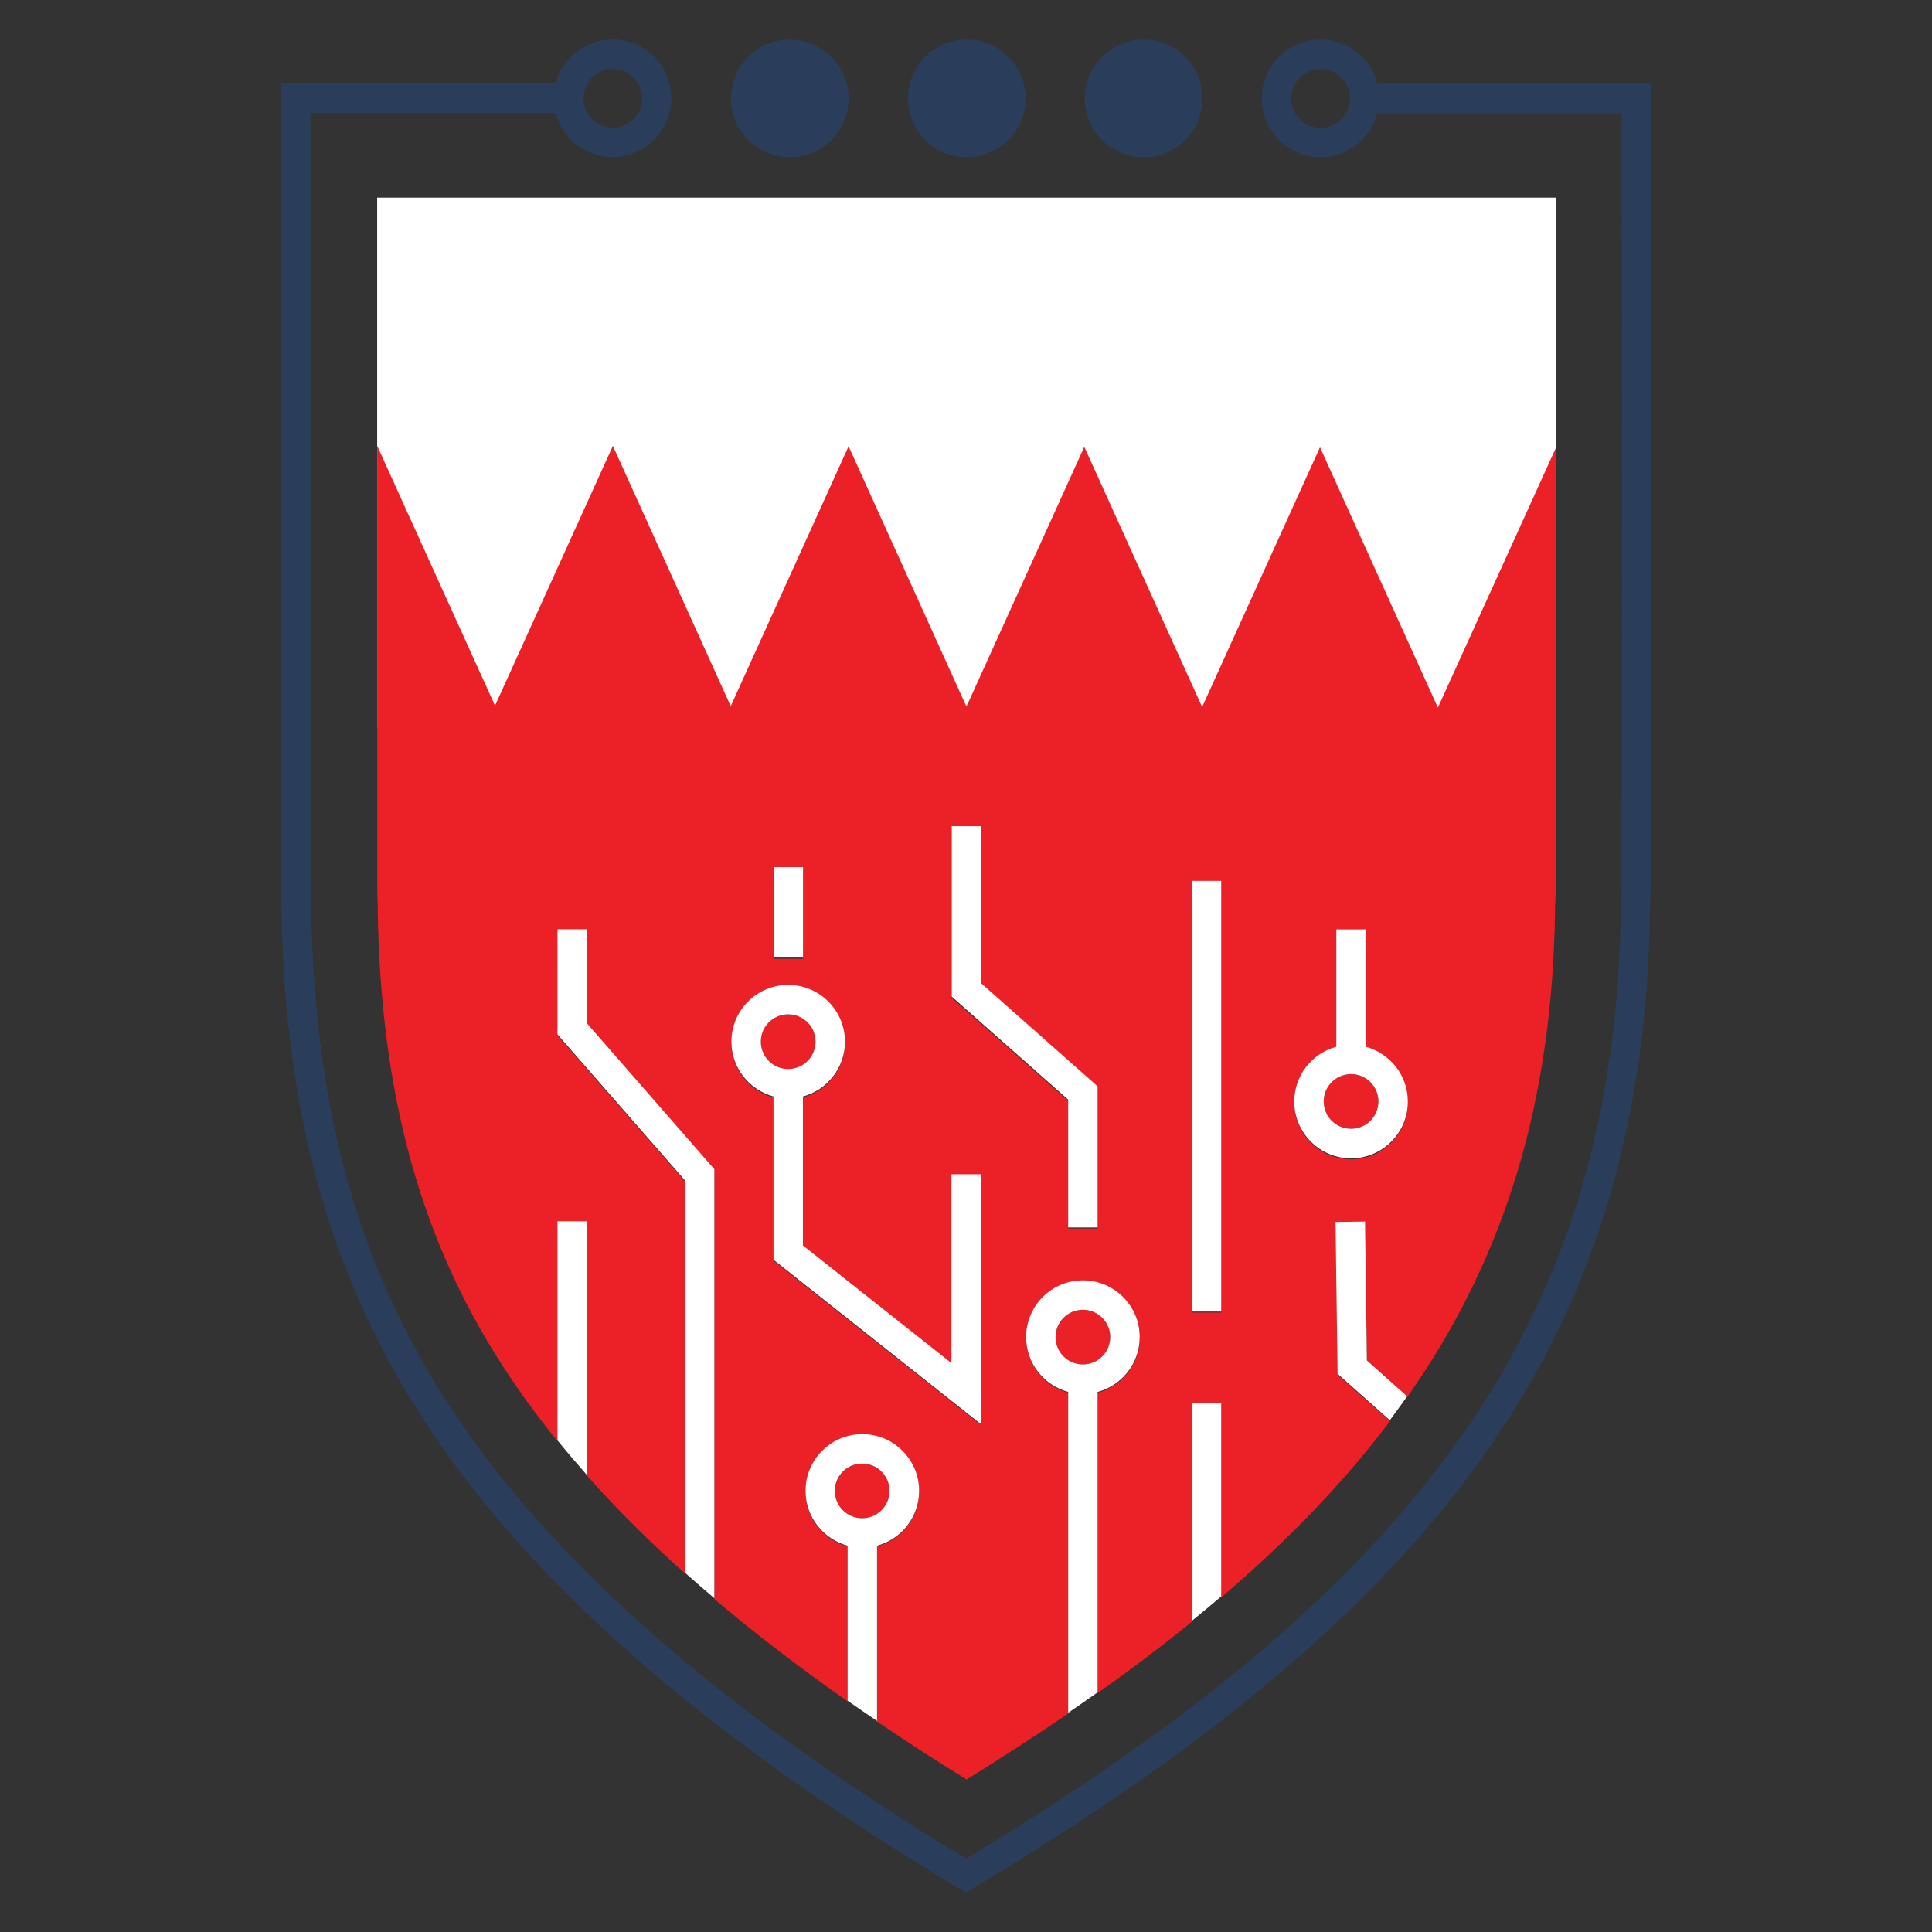 <svg width="330" height="330" viewBox="0 0 330 330" fill="none" xmlns="http://www.w3.org/2000/svg">
<rect x="0" y="0" width="330" height="330" fill="#333333" stroke="none"/>
<path d="M282 19.293V14.317H235.266C234.163 9.974 230.243 6.758 225.572 6.758C220.032 6.758 215.525 11.265 215.525 16.805C215.525 22.344 220.032 26.851 225.572 26.851C230.219 26.851 234.116 23.659 235.242 19.34H276.977C277.071 52.507 277.024 148.135 276.977 150.388C276.977 151.679 276.977 153.111 276.86 155.036V155.787C275.709 224.304 244.35 269.653 165.012 317.467C122.737 291.929 93.749 266.414 76.355 239.467C61.051 215.76 53.681 189.048 53.164 155.411V154.449C53.07 152.947 53.023 151.609 53.023 150.388V19.316H94.946C96.072 23.635 99.969 26.828 104.617 26.828C110.156 26.828 114.663 22.321 114.663 16.781C114.663 11.242 110.156 6.735 104.617 6.735C99.945 6.735 96.049 9.951 94.922 14.27H48V150.318C48 151.609 48.024 153.017 48.094 154.59V155.482C48.657 190.057 56.286 217.591 72.107 242.12C89.923 269.747 119.451 295.778 162.406 321.716L164.965 323.265L167.547 321.716C248.598 272.846 280.639 226.323 281.836 155.763V155.106C281.93 153.228 281.953 151.703 281.953 150.365C281.953 148.135 282 52.389 281.953 19.269H282V19.293ZM225.572 21.828C222.802 21.828 220.548 19.575 220.548 16.805C220.548 14.035 222.802 11.782 225.572 11.782C228.341 11.782 230.595 14.035 230.595 16.805C230.595 19.575 228.341 21.828 225.572 21.828ZM104.687 11.782C107.457 11.782 109.71 14.035 109.71 16.805C109.71 19.575 107.457 21.828 104.687 21.828C101.917 21.828 99.664 19.575 99.664 16.805C99.664 14.035 101.917 11.782 104.687 11.782Z" fill="#2A3E5C"/>
<path d="M134.897 26.851C140.446 26.851 144.944 22.353 144.944 16.805C144.944 11.257 140.446 6.759 134.897 6.759C129.349 6.759 124.851 11.257 124.851 16.805C124.851 22.353 129.349 26.851 134.897 26.851Z" fill="#2A3E5C"/>
<path d="M165.13 26.851C170.679 26.851 175.176 22.353 175.176 16.805C175.176 11.257 170.679 6.759 165.13 6.759C159.582 6.759 155.084 11.257 155.084 16.805C155.084 22.353 159.582 26.851 165.13 26.851Z" fill="#2A3E5C"/>
<path d="M195.339 26.851C200.888 26.851 205.386 22.353 205.386 16.805C205.386 11.257 200.888 6.759 195.339 6.759C189.791 6.759 185.293 11.257 185.293 16.805C185.293 22.353 189.791 26.851 195.339 26.851Z" fill="#2A3E5C"/>
<path d="M265.747 124.35V33.755H64.424V124.35H265.747Z" fill="white"/>
<path d="M245.594 120.852L225.464 76.397L205.334 120.758L185.204 76.326L165.074 120.688L144.944 76.232L124.814 120.617L104.684 76.162L84.554 120.524L64.424 76.138V150.856C64.424 151.936 64.448 153.085 64.518 154.446V155.595C65.035 186.89 71.8 211.546 85.846 233.292C88.641 237.609 91.765 241.902 95.218 246.148V208.731H100.245V252.036C105.224 257.643 110.791 263.203 116.992 268.739V201.763L95.218 176.849V158.903H100.245V174.973L122.019 199.886V273.126C128.901 278.968 136.488 284.786 144.78 290.604V264.141C140.646 263.039 137.592 259.262 137.592 254.781C137.592 249.432 141.937 245.092 147.293 245.092C152.648 245.092 156.994 249.432 156.994 254.781C156.994 259.262 153.94 263.015 149.806 264.141V294.052C154.668 297.36 159.766 300.668 165.098 303.952C171.205 300.175 176.983 296.421 182.479 292.668V237.89C178.345 236.788 175.292 233.011 175.292 228.53C175.292 223.181 179.637 218.841 184.993 218.841C190.348 218.841 194.694 223.181 194.694 228.53C194.694 233.011 191.64 236.764 187.506 237.89V289.172C193.214 285.137 198.569 281.079 203.596 276.997V239.814H208.622V272.821C220.085 263.039 229.622 253.092 237.42 242.747L228.494 234.817L228.142 208.895L233.168 208.824L233.474 232.542L240.356 238.665C257.362 214.431 265.09 187.875 265.607 155.971V155.056C265.7 153.32 265.747 152.029 265.747 150.856V76.514L245.617 120.829L245.594 120.852ZM132.143 148.323H137.169V163.759H132.143V148.323ZM167.54 243.38L132.119 215.323V187.453C127.985 186.35 124.931 182.573 124.931 178.093C124.931 172.744 129.277 168.404 134.632 168.404C139.988 168.404 144.333 172.744 144.333 178.093C144.333 182.573 141.28 186.327 137.146 187.453V212.883L162.537 232.987V200.707H167.564V243.356L167.54 243.38ZM187.482 209.833H182.456V188.016L162.537 170.421V141.332H167.564V168.169L187.482 185.764V209.833ZM208.599 224.19H203.572V150.669H208.599V224.19ZM230.772 198.01C225.417 198.01 221.072 193.67 221.072 188.321C221.072 183.84 224.125 180.087 228.259 178.961V158.926H233.286V178.961C237.42 180.063 240.473 183.84 240.473 188.321C240.473 193.67 236.128 198.01 230.772 198.01Z" fill="#EC2027"/>
<path d="M151.965 254.654C151.965 252.072 149.874 249.983 147.29 249.983C144.707 249.983 142.616 252.072 142.616 254.654C142.616 257.236 144.707 259.325 147.29 259.325C149.874 259.325 151.965 257.236 151.965 254.654Z" fill="#EC2027"/>
<path d="M230.772 183.461C228.188 183.461 226.097 185.55 226.097 188.132C226.097 190.714 228.188 192.803 230.772 192.803C233.356 192.803 235.446 190.714 235.446 188.132C235.446 185.55 233.356 183.461 230.772 183.461Z" fill="#EC2027"/>
<path d="M189.665 228.388C189.665 225.806 187.575 223.717 184.991 223.717C182.407 223.717 180.316 225.806 180.316 228.388C180.316 230.97 182.407 233.059 184.991 233.059C187.575 233.059 189.665 230.97 189.665 228.388Z" fill="#EC2027"/>
<path d="M139.304 177.922C139.304 175.34 137.213 173.25 134.63 173.25C132.046 173.25 129.955 175.34 129.955 177.922C129.955 180.504 132.046 182.593 134.63 182.593C137.213 182.593 139.304 180.504 139.304 177.922Z" fill="#EC2027"/>
<path d="M233.142 208.648L228.115 208.718L228.467 234.655L237.393 242.589C238.403 241.228 239.39 239.866 240.353 238.505L233.471 232.379L233.165 208.648H233.142Z" fill="white"/>
<path d="M95.214 208.577V246.016C96.812 247.988 98.503 249.959 100.241 251.931V208.601H95.214V208.577Z" fill="white"/>
<path d="M100.241 174.8V158.721H95.214V176.678L116.989 201.606V268.621C118.61 270.076 120.301 271.531 122.016 272.987V199.705L100.241 174.777V174.8Z" fill="white"/>
<path d="M137.167 148.111H132.14V163.556H137.167V148.111Z" fill="white"/>
<path d="M162.535 232.848L137.143 212.732V187.287C141.277 186.184 144.33 182.405 144.33 177.922C144.33 172.57 139.985 168.227 134.629 168.227C129.274 168.227 124.928 172.57 124.928 177.922C124.928 182.405 127.982 186.161 132.116 187.287V215.173L167.538 243.246V200.573H162.511V232.871L162.535 232.848ZM129.955 177.922C129.955 175.34 132.045 173.251 134.629 173.251C137.213 173.251 139.304 175.34 139.304 177.922C139.304 180.504 137.213 182.593 134.629 182.593C132.045 182.593 129.955 180.504 129.955 177.922Z" fill="white"/>
<path d="M167.586 141.116H162.559V170.223L182.454 187.827V209.657H187.481V185.55L167.586 167.946V141.116Z" fill="white"/>
<path d="M233.285 178.79V158.744H228.258V178.79C224.124 179.893 221.07 183.672 221.07 188.156C221.07 193.508 225.416 197.85 230.771 197.85C236.127 197.85 240.472 193.508 240.472 188.156C240.472 183.672 237.419 179.917 233.285 178.79ZM230.771 192.803C228.188 192.803 226.097 190.714 226.097 188.132C226.097 185.55 228.188 183.461 230.771 183.461C233.355 183.461 235.446 185.55 235.446 188.132C235.446 190.714 233.355 192.803 230.771 192.803Z" fill="white"/>
<path d="M203.571 239.655V276.86C205.286 275.475 206.953 274.066 208.598 272.681V239.655H203.571Z" fill="white"/>
<path d="M208.598 150.459H203.571V224.022H208.598V150.459Z" fill="white"/>
<path d="M194.669 228.388C194.669 223.036 190.324 218.694 184.968 218.694C179.613 218.694 175.267 223.036 175.267 228.388C175.267 232.872 178.321 236.627 182.455 237.754V292.563C184.17 291.389 185.837 290.215 187.482 289.065V237.754C191.616 236.651 194.669 232.872 194.669 228.388ZM180.294 228.388C180.294 225.806 182.384 223.717 184.968 223.717C187.552 223.717 189.643 225.806 189.643 228.388C189.643 230.97 187.552 233.059 184.968 233.059C182.384 233.059 180.294 230.97 180.294 228.388Z" fill="white"/>
<path d="M156.992 254.654C156.992 249.303 152.646 244.96 147.291 244.96C141.935 244.96 137.59 249.303 137.59 254.654C137.59 259.138 140.643 262.893 144.777 264.02V290.497C146.422 291.647 148.113 292.798 149.804 293.948V264.02C153.938 262.917 156.992 259.138 156.992 254.654ZM142.593 254.654C142.593 252.072 144.683 249.983 147.267 249.983C149.851 249.983 151.942 252.072 151.942 254.654C151.942 257.236 149.851 259.325 147.267 259.325C144.683 259.325 142.593 257.236 142.593 254.654Z" fill="white"/>
</svg>
